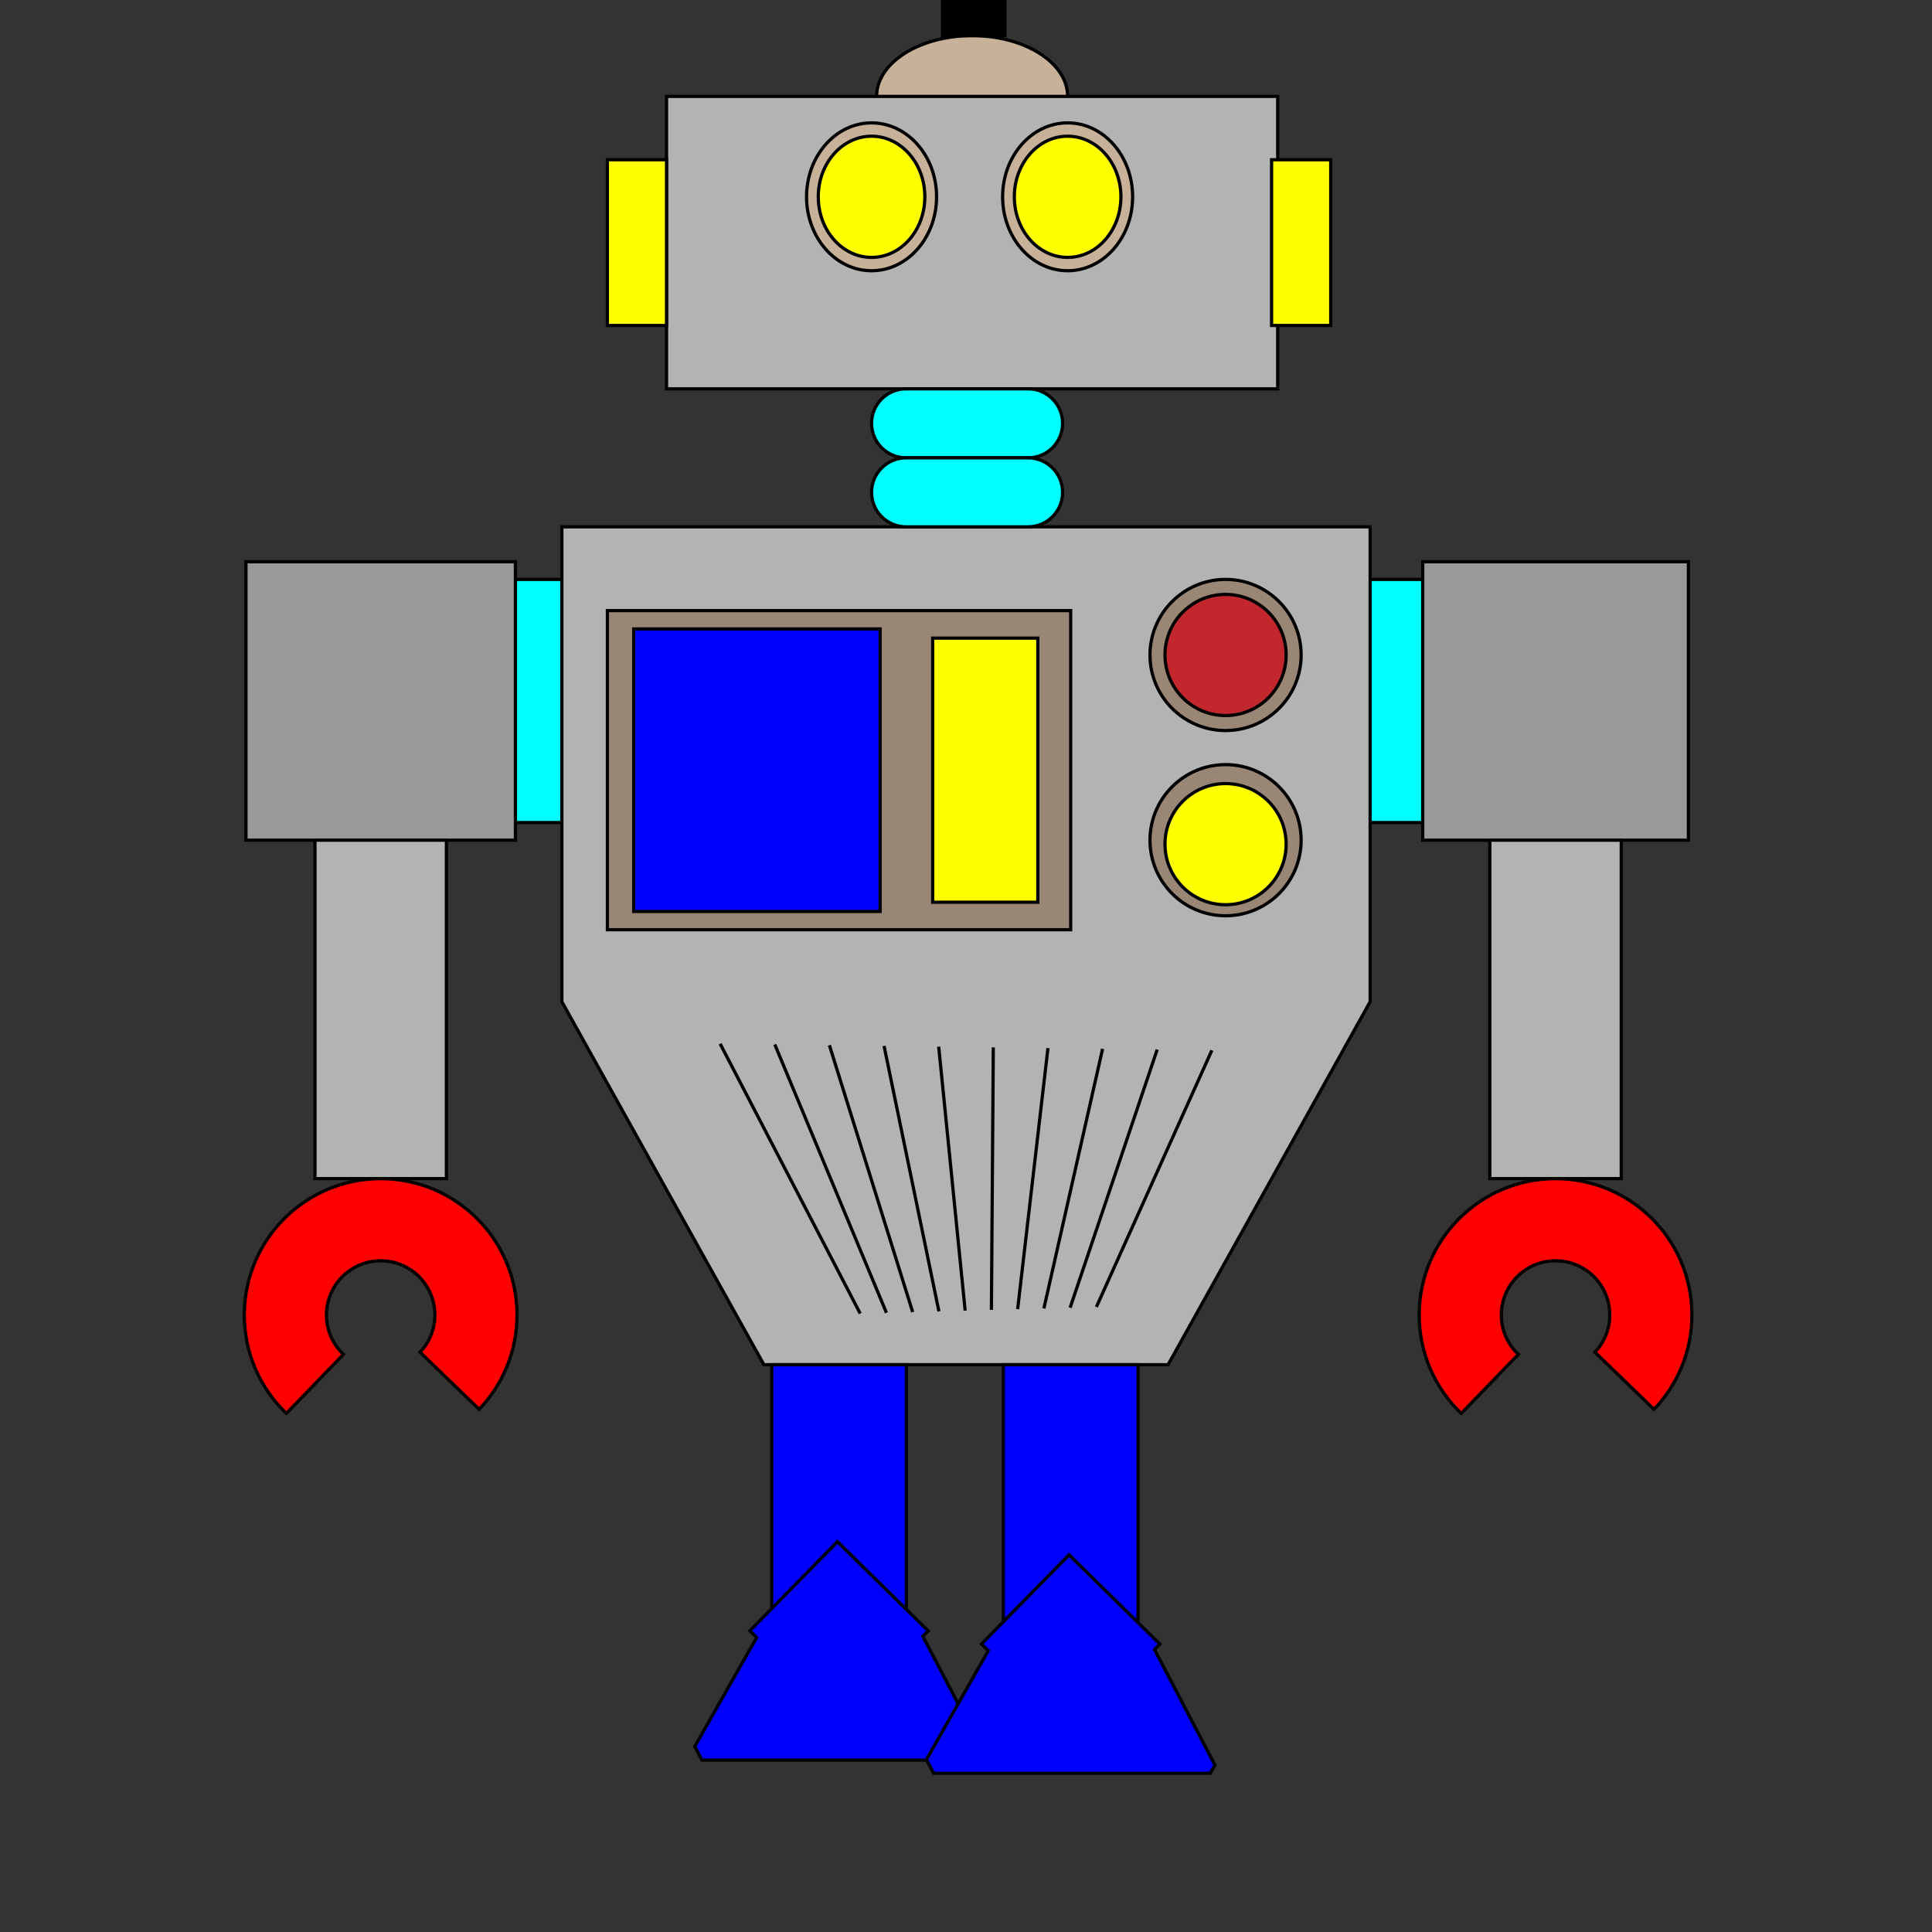 <?xml version="1.0" encoding="UTF-8"?>
<!DOCTYPE svg  PUBLIC '-//W3C//DTD SVG 1.1//EN'  'http://www.w3.org/Graphics/SVG/1.1/DTD/svg11.dtd'>
<svg enable-background="new 0 0 600 600" version="1.1" viewBox="0 0 600 600" xml:space="preserve" xmlns="http://www.w3.org/2000/svg">
<rect x="0" y="0" width="600" height="600" fill="#333333" stroke="none"/>
<ellipse cx="301.9" cy="29.939" rx="29.664" ry="18.878" fill="#C7B299" stroke="#000"/>
<rect x="207" y="29.939" width="189.8" height="90.816" fill="#B3B3B3" stroke="#000"/>
<rect x="154.96" y="179.94" width="42.857" height="75.51" fill="#0ff" stroke="#000"/>
<rect x="404.08" y="179.94" width="42.857" height="75.51" fill="#0ff" stroke="#000"/>
<polygon points="174.49 163.61 174.49 311.09 237.24 423.82 362.76 423.82 425.51 311.09 425.51 163.61" fill="#B3B3B3" stroke="#000"/>
<rect x="76.388" y="174.45" width="83.674" height="86.48" fill="#999" stroke="#000"/>
<rect x="441.84" y="174.45" width="82.51" height="86.479" fill="#999" stroke="#000"/>
<rect x="97.816" y="260.93" width="40.816" height="105.1" fill="#B3B3B3" stroke="#000"/>
<rect x="462.68" y="260.93" width="40.815" height="105.1" fill="#B3B3B3" stroke="#000"/>
<path d="m88.941 438.96 17.73-18.348c-3.247-3.069-5.283-7.405-5.283-12.226 0-9.299 7.538-16.837 16.837-16.837 9.298 0 16.836 7.538 16.836 16.837 0 4.48-1.762 8.541-4.616 11.558l18.348 17.73c7.29-7.606 11.778-17.92 11.778-29.288 0-23.388-18.959-42.347-42.347-42.347s-42.347 18.959-42.347 42.347c1e-3 12.022 5.019 22.866 13.064 30.574z" fill="#f00" stroke="#000"/>
<path d="m453.81 438.96 17.73-18.348c-3.247-3.069-5.283-7.405-5.283-12.226 0-9.299 7.537-16.837 16.836-16.837s16.837 7.538 16.837 16.837c0 4.48-1.762 8.541-4.616 11.558l18.348 17.73c7.291-7.606 11.778-17.92 11.778-29.288 0-23.388-18.96-42.347-42.347-42.347s-42.347 18.959-42.347 42.347c0 12.022 5.019 22.866 13.064 30.574z" fill="#f00" stroke="#000"/>
<path d="m330 131.47c0 5.917-4.797 10.714-10.714 10.714h-37.898c-5.917 0-10.714-4.797-10.714-10.714s4.797-10.714 10.714-10.714h37.898c5.917 0 10.714 4.797 10.714 10.714z" fill="#0ff" stroke="#000"/>
<path d="m330 152.9c0 5.917-4.797 10.714-10.715 10.714h-37.897c-5.917 0-10.714-4.797-10.714-10.714s4.797-10.714 10.714-10.714h37.897c5.918 0 10.715 4.796 10.715 10.714z" fill="#0ff" stroke="#000"/>
<rect x="292.71" y="-15.979" width="19.387" height="27.04" stroke="#000"/>
<circle cx="300.88" cy="-27.204" r="12.755" fill="#f00" stroke="#000"/>
<g stroke="#000">
	<ellipse cx="331.56" cy="61.12" rx="20.188" ry="22.959" fill="#C7B299"/>
	<ellipse cx="331.56" cy="61.119" rx="16.549" ry="18.819" fill="#ff0"/>
</g>
<g stroke="#000">
	<ellipse cx="270.67" cy="61.12" rx="20.188" ry="22.959" fill="#C7B299"/>
	<ellipse cx="270.67" cy="61.119" rx="16.549" ry="18.819" fill="#ff0"/>
</g>
<rect x="188.63" y="49.61" width="18.368" height="51.473" fill="#ff0" stroke="#000"/>
<rect x="394.9" y="49.61" width="18.367" height="51.473" fill="#ff0" stroke="#000"/>
<g stroke="#000">
	<rect x="188.63" y="189.63" width="143.88" height="99.107" fill="#998675"/>
	<rect x="196.8" y="195.31" width="76.53" height="87.755" fill="#00f"/>
	<rect x="289.65" y="198.18" width="32.654" height="82.015" fill="#ff0"/>
</g>
<g stroke="#000">
	<circle cx="380.61" cy="260.93" r="23.47" fill="#998675"/>
	<circle cx="380.61" cy="262.16" r="18.813" fill="#ff0"/>
</g>
<g stroke="#000">
	<circle cx="380.61" cy="203.41" r="23.47" fill="#998675"/>
	<circle cx="380.61" cy="203.41" r="18.813" fill="#C1272D"/>
</g>
<g fill="none" stroke="#000">
	<line x1="223.65" x2="267.14" y1="324.15" y2="407.93"/>
	<line x1="240.62" x2="275.29" y1="324.37" y2="407.7"/>
	<line x1="257.58" x2="283.44" y1="324.6" y2="407.47"/>
	<line x1="274.55" x2="291.59" y1="324.83" y2="407.25"/>
	<line x1="291.52" x2="299.74" y1="325.05" y2="407.02"/>
	<line x1="308.48" x2="307.89" y1="325.28" y2="406.79"/>
	<line x1="325.45" x2="316.04" y1="325.51" y2="406.57"/>
	<line x1="342.42" x2="324.19" y1="325.73" y2="406.34"/>
	<line x1="359.38" x2="332.34" y1="325.96" y2="406.11"/>
	<line x1="376.35" x2="340.49" y1="326.19" y2="405.89"/>
</g>
<rect x="239.66" y="423.82" width="41.828" height="82.653" fill="#00f" stroke="#000"/>
<rect x="311.6" y="423.82" width="41.829" height="82.654" fill="#00f" stroke="#000"/>
<polygon points="286.6 508.17 288.26 506.48 260.07 478.79 232.88 506.46 234.99 508.54 215.77 542.38 217.99 546.61 303.93 546.61 305.37 544.07" fill="#00f" stroke="#000"/>
<polygon points="358.54 512.26 360.2 510.57 332.01 482.87 304.82 510.55 306.93 512.62 287.71 546.46 289.93 550.7 375.86 550.7 377.31 548.16" fill="#00f" stroke="#000"/>
</svg>

